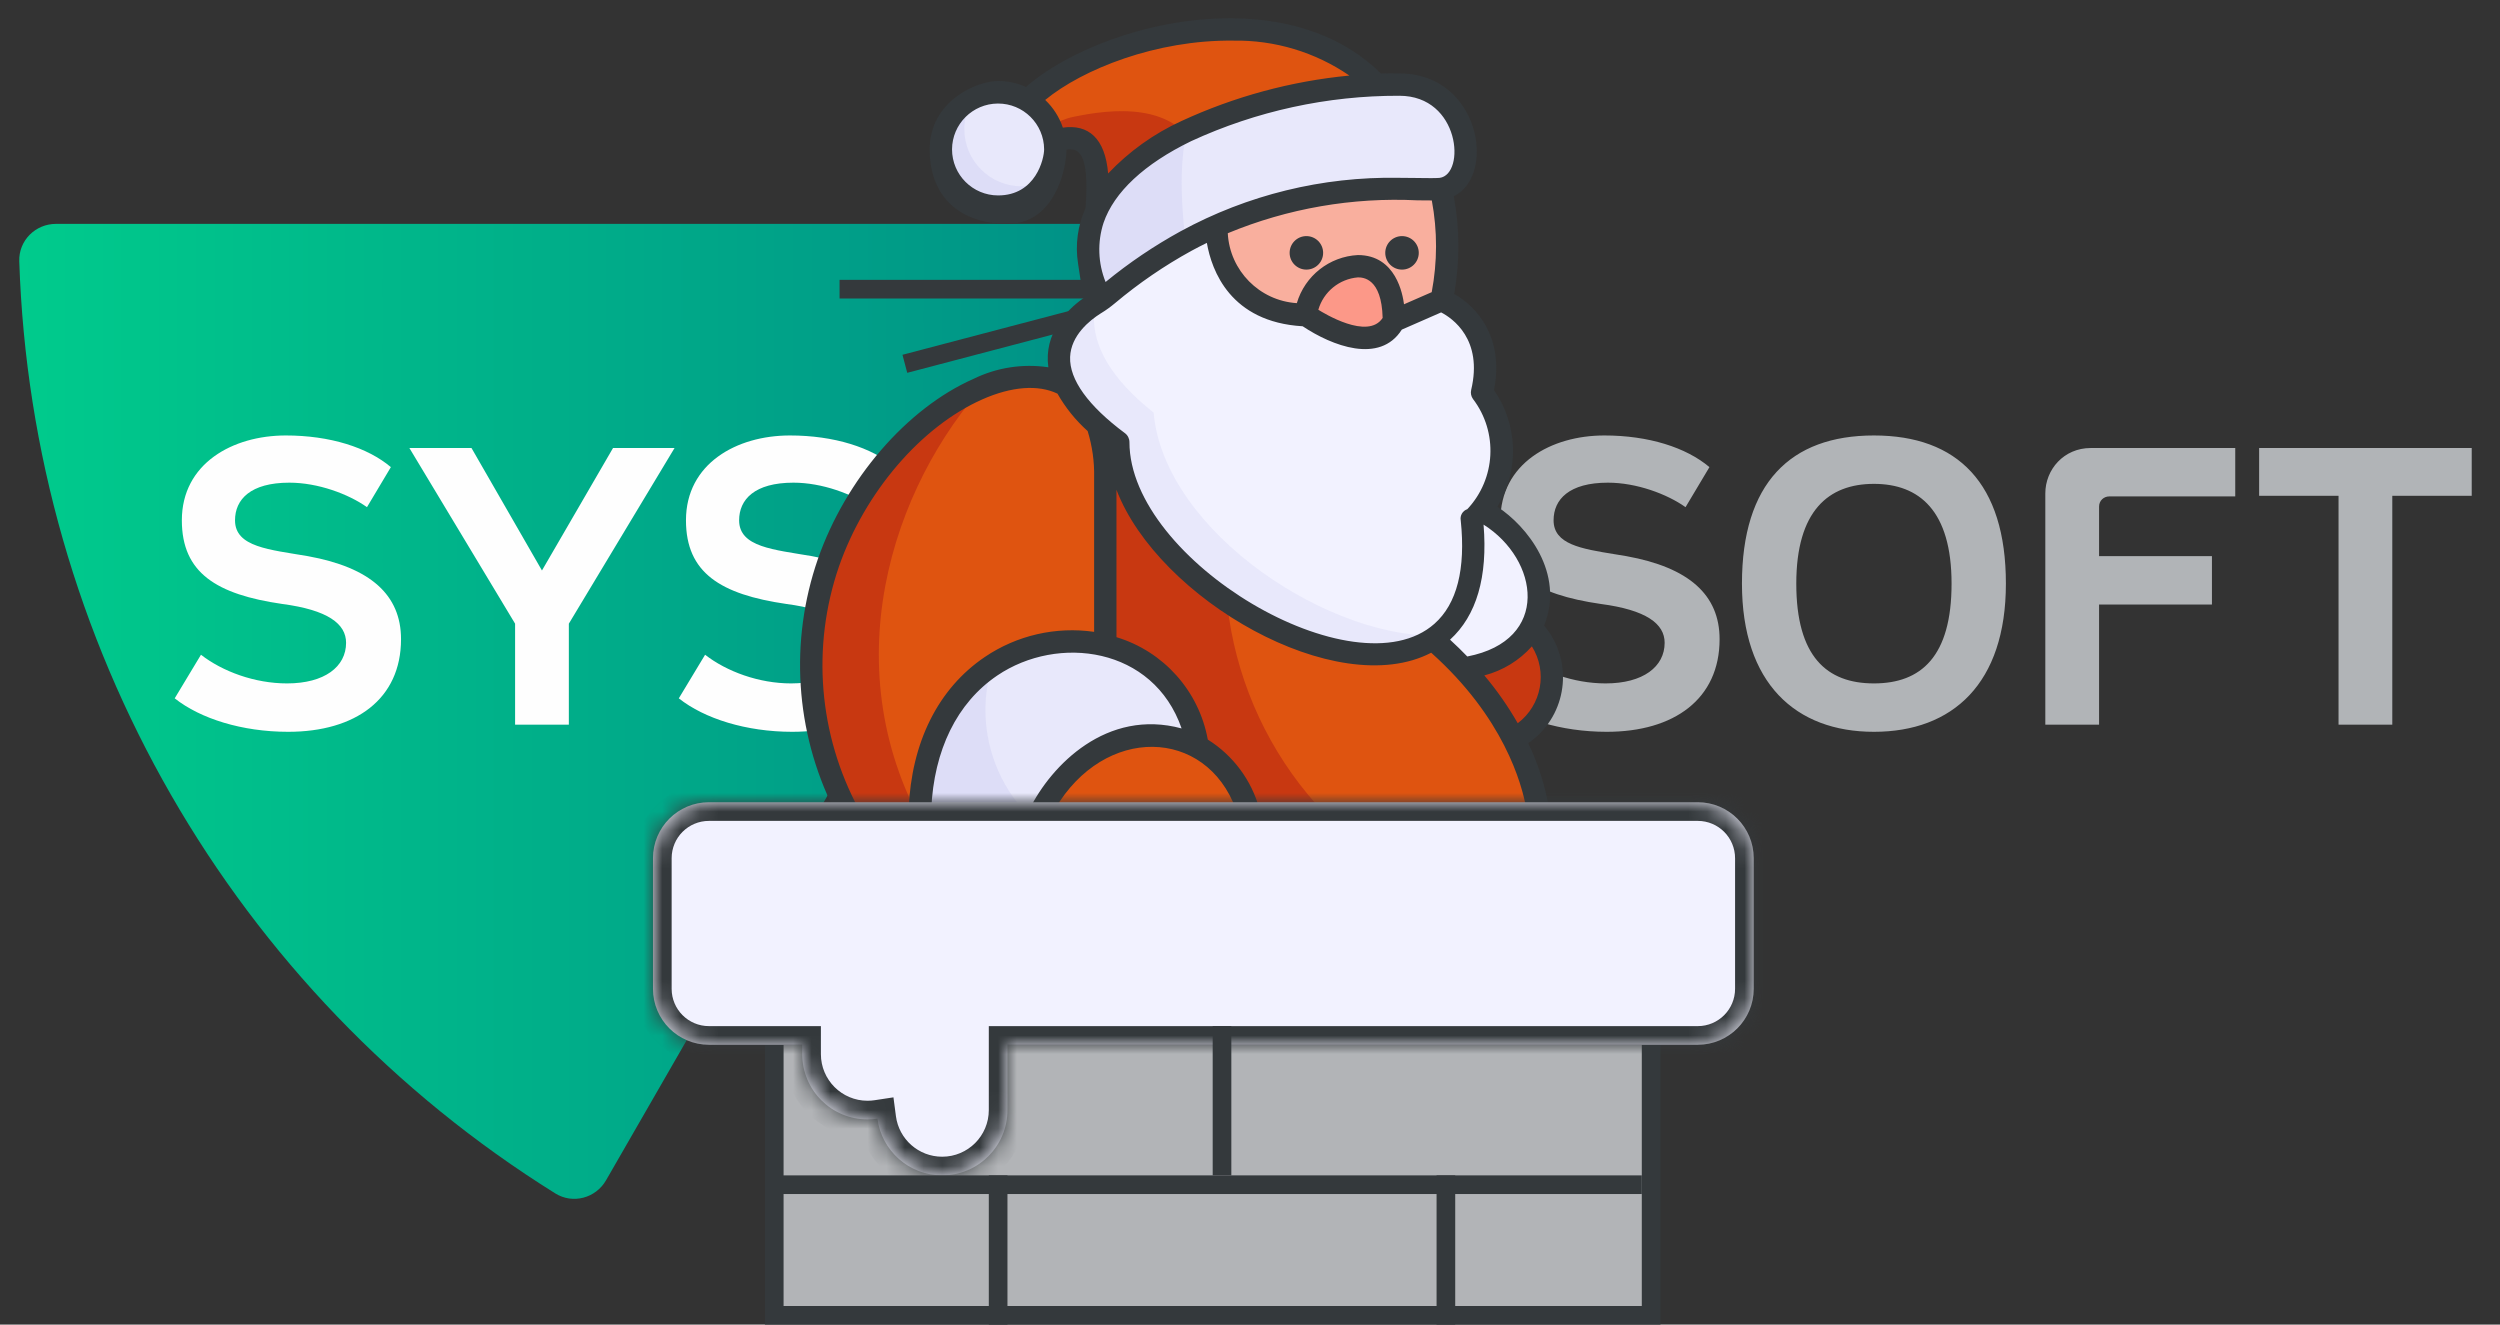 <svg width="134" height="71" viewBox="0 0 134 71" fill="none" xmlns="http://www.w3.org/2000/svg">
<rect x="0" y="0" width="134" height="71" fill="#333333" stroke="none"/>
<path fill-rule="evenodd" clip-rule="evenodd" d="M62 12L32.484 63.263C31.932 64.222 30.705 64.553 29.766 63.968C12.476 53.191 1.695 34.422 1.033 14C0.997 12.896 1.896 12 3 12H62Z" fill="url(#paint0_linear_907_2463)"/>
<path d="M16.502 29.81C14.453 29.458 12.597 29.329 12.597 27.889C12.597 26.768 13.429 25.871 15.509 25.871C17.046 25.871 18.678 26.48 19.67 27.184L20.951 25.038C19.702 23.982 17.686 23.341 15.317 23.341C12.468 23.341 9.747 24.846 9.747 27.889C9.747 30.707 11.604 31.86 15.125 32.372C17.558 32.693 18.55 33.429 18.55 34.454C18.55 35.735 17.398 36.631 15.382 36.631C13.653 36.631 11.925 35.991 10.772 35.094L9.364 37.431C10.74 38.521 12.98 39.225 15.445 39.225C19.062 39.225 21.495 37.464 21.495 34.261C21.495 31.891 19.862 30.418 16.502 29.81ZM29.049 30.578L25.272 24.014H21.943L27.609 33.429V38.841H30.49V33.429L36.156 24.014H32.858L29.049 30.578Z" fill="#FEFEFE"/>
<path d="M43.522 29.81C41.473 29.458 39.617 29.329 39.617 27.889C39.617 26.768 40.449 25.871 42.529 25.871C44.066 25.871 45.698 26.48 46.691 27.184L47.971 25.038C46.722 23.982 44.706 23.341 42.338 23.341C39.488 23.341 36.768 24.846 36.768 27.889C36.768 30.707 38.625 31.86 42.146 32.372C44.578 32.693 45.571 33.429 45.571 34.454C45.571 35.735 44.418 36.631 42.402 36.631C40.673 36.631 38.945 35.991 37.793 35.094L36.384 37.431C37.76 38.521 40.001 39.225 42.465 39.225C46.082 39.225 48.515 37.464 48.515 34.261C48.515 31.891 46.883 30.418 43.522 29.81Z" fill="#FEFEFE"/>
<path fill-rule="evenodd" clip-rule="evenodd" d="M86.53 29.703C86.742 29.737 86.958 29.772 87.177 29.81C90.537 30.418 92.17 31.891 92.17 34.261C92.17 37.464 89.737 39.225 86.12 39.225C83.656 39.225 81.415 38.521 80.039 37.431L81.447 35.094C82.6 35.991 84.328 36.631 86.057 36.631C88.073 36.631 89.225 35.735 89.225 34.454C89.225 33.429 88.233 32.693 85.8 32.372C82.279 31.86 80.422 30.707 80.422 27.889C80.422 24.846 83.143 23.341 85.992 23.341C88.361 23.341 90.377 23.982 91.626 25.038L90.345 27.184C89.353 26.48 87.721 25.871 86.184 25.871C84.104 25.871 83.272 26.768 83.272 27.889C83.272 29.175 84.753 29.415 86.53 29.703ZM113.054 26.608C112.767 26.608 112.51 26.831 112.51 27.152V29.81H118.56V32.404H112.51V38.841H109.629V26.447C109.629 25.166 110.622 24.014 112.062 24.014H119.809V26.608H113.054ZM93.369 31.283C93.369 25.903 95.961 23.341 100.442 23.341C104.924 23.341 107.517 25.903 107.516 31.283C107.516 36.631 104.668 39.225 100.442 39.225C96.25 39.225 93.369 36.631 93.369 31.283ZM96.281 31.283C96.281 35.19 97.914 36.631 100.442 36.631C102.971 36.631 104.604 35.19 104.604 31.283C104.604 27.376 102.875 25.935 100.442 25.935C98.01 25.935 96.281 27.376 96.281 31.283ZM121.089 26.576V24.014H132.484V26.576H128.227V38.841H125.346V26.576H121.089Z" fill="#B1B4B7"/>
<g clip-path="url(#clip0_907_2463)">
<path d="M77.25 16.259C77.702 14.297 77.7 12.257 77.242 10.296C74.269 5.628 66.169 7.106 65.171 12.36V16.82L73.317 21.299L77.25 16.259Z" fill="#F9AF9E"/>
<path d="M81.126 39.776C82.952 38.878 83.704 36.669 82.806 34.843C82.617 34.459 82.363 34.111 82.055 33.815L76.177 35.416L81.126 39.776Z" fill="#C83811"/>
<path d="M78.835 27.253C83.786 29.292 84.157 36.107 77.053 36.107L74.876 31.147L78.835 27.253Z" fill="#F2F2FF"/>
<path d="M66.133 26.036L57.059 18.92L76.029 33.796C82.284 38.687 82.494 44.141 82.494 44.141L73.756 45.989C67.893 44.141 55.231 33.588 66.133 26.036Z" fill="#DF5410"/>
<path d="M57.208 21.01L66.133 26.036C64.435 33.614 67.438 41.473 73.756 45.989L56.663 49.605L56.607 21.226L57.208 21.01Z" fill="#C83811"/>
<path d="M52.415 21.029C55.988 19.445 59.267 20.552 59.243 25.775V34.763L53.785 46.729L50.308 45.603C41.958 35.658 46.507 26.198 52.415 21.029Z" fill="#DF5410"/>
<path d="M52.415 21.029C47.446 26.85 44.495 36.822 50.308 45.603L45.63 44.088C39.982 33.347 46.589 23.611 52.415 21.029Z" fill="#C83811"/>
<path d="M53.117 35.883C57.559 32.876 64.289 34.995 64.347 41.689L59.432 46.023C53.739 45.843 50.238 41.57 53.117 35.883Z" fill="#E8E8FB"/>
<path d="M49.29 44.14C49.29 40.09 50.927 37.366 53.117 35.883C51.919 40.198 54.446 44.668 58.762 45.866C58.983 45.928 59.207 45.98 59.432 46.022L58.631 46.728L49.29 44.14Z" fill="#DDDDF7"/>
<path d="M67.051 44.141C65.577 38.089 58.258 38.096 55.558 44.141L63.425 46.729L67.051 44.141Z" fill="#DF5410"/>
<path d="M70.021 17.069C70.021 19.973 74.717 20.466 74.717 17.369C74.717 12.508 70.021 14.627 70.021 17.069Z" fill="#FC9888"/>
<path d="M58.68 16.463C58.88 16.337 59.017 16.268 59.029 16.261L61.305 11.505L65.192 12.267C65.192 12.267 65.076 16.879 70.021 17.069C70.021 17.069 73.561 19.594 74.717 17.369L77.25 16.261C77.25 16.261 80.341 17.402 79.437 21.206C81.876 24.597 79.418 27.831 78.891 28.007C79.204 31.011 78.532 32.946 77.282 34.053C66.054 36.469 56.757 20.898 58.68 16.463Z" fill="#F2F2FF"/>
<path d="M73.79 4.715C68.343 -1.031 56.758 2.715 54.453 6.343L55.727 8.049L58.614 6.809L65.216 10.931L73.79 4.715Z" fill="#DF5410"/>
<path d="M58.584 13.158C59.189 8.728 58.842 6.532 55.727 8.049C55.727 8.049 55.644 6.654 57.547 6.26C59.45 5.866 63.118 5.353 64.288 8.362L58.584 13.158Z" fill="#C83811"/>
<path d="M59.94 23.869C54.388 19.743 57.553 17.173 58.68 16.462C58.378 18.509 59.673 20.398 61.833 22.115C62.409 28.57 71.473 34.394 77.283 34.053C72.631 38.173 59.94 30.771 59.94 23.869Z" fill="#E8E8FB"/>
<path d="M56.191 9.613C55.403 11.106 53.554 11.678 52.061 10.891C50.567 10.103 49.995 8.254 50.783 6.76C51.07 6.215 51.516 5.77 52.06 5.482L56.191 9.613Z" fill="#DDDDF7"/>
<path d="M51.688 6.918C51.691 6.416 51.819 5.922 52.06 5.482C52.501 5.241 52.994 5.113 53.496 5.109C55.19 5.109 56.563 6.483 56.563 8.176C56.56 8.679 56.432 9.172 56.191 9.612C55.751 9.854 55.257 9.982 54.755 9.985C53.061 9.985 51.688 8.612 51.688 6.918Z" fill="#E8E8FB"/>
<path d="M63.586 7.197C67.169 5.544 71.07 4.694 75.016 4.705C78.943 4.699 79.482 10.002 77.242 10.298C75.575 10.446 70.029 9.569 63.565 13.094C61.999 11.437 62.008 8.843 63.586 7.197Z" fill="#E8E8FB"/>
<path d="M63.586 7.197C63.343 8.218 63.186 10.018 63.565 13.094C61.944 13.984 60.423 15.046 59.028 16.261C56.982 12.137 59.636 9.116 63.586 7.197Z" fill="#DDDDF7"/>
<path fill-rule="evenodd" clip-rule="evenodd" d="M49.831 8.006C49.831 5.42 52.348 4.341 53.497 4.341C54.013 4.341 54.523 4.451 54.993 4.663C57.078 2.813 61.426 0.979 65.926 0.979C65.987 0.979 66.05 0.979 66.112 0.981C69.386 1.018 72.107 2.046 74.019 3.94C74.366 3.93 74.702 3.927 75.015 3.936H75.022C79.284 3.936 80.251 9.363 77.922 10.522C78.244 12.251 78.252 14.024 77.945 15.755C79.138 16.422 80.64 18.071 80.078 20.909C81.37 22.774 81.441 25.225 80.26 27.162C81.827 28.188 83.892 30.704 82.764 33.531C84.293 35.342 84.064 38.049 82.253 39.577C82.144 39.669 82.03 39.755 81.913 39.836C82.454 40.954 82.831 42.145 83.03 43.372L82.975 44.569H44.263L44.696 43.371C42.625 39.202 42.315 34.375 43.835 29.975C45.327 25.687 48.599 21.893 52.172 20.311C53.417 19.699 54.819 19.482 56.191 19.686C55.941 17.869 57.163 16.629 58.063 15.986L57.785 14.135C57.624 13.125 57.763 12.09 58.184 11.158C58.424 8.042 57.74 7.942 57.162 8.019C57.156 9.135 56.498 12 54 12C51.502 12 49.831 10.593 49.831 8.006ZM56.542 43.371H66.24C64.639 38.998 59.196 38.837 56.542 43.371ZM63.334 39.044C59.324 37.958 56.345 41.024 55.184 43.371H49.916C50.057 40.206 51.291 37.672 53.453 36.208C56.711 34.003 61.822 34.672 63.334 39.044ZM52.782 35.217C50.282 36.91 48.849 39.791 48.705 43.371L46.03 43.371C43.877 39.375 43.492 34.661 44.967 30.368C46.355 26.379 49.373 22.86 52.657 21.405C54.226 20.71 55.648 20.606 56.681 21.1C57.108 21.851 57.654 22.529 58.298 23.105C58.547 23.913 58.665 24.756 58.645 25.602V33.867C56.591 33.572 54.5 34.053 52.782 35.217ZM53.497 10.475C52.134 10.473 51.03 9.369 51.029 8.006C51.035 6.652 52.131 5.557 53.485 5.55C54.848 5.543 55.959 6.643 55.965 8.006C55.965 8.496 55.526 10.475 53.497 10.475ZM56.023 5.357C58.029 3.709 61.979 2.128 66.099 2.178C68.319 2.139 70.495 2.794 72.326 4.05C69.209 4.349 66.166 5.174 63.324 6.488C61.846 7.164 60.513 8.119 59.396 9.299C59.237 7.41 58.339 6.646 56.969 6.841C56.779 6.277 56.454 5.768 56.023 5.357ZM75 5.133H75.005C78.272 5.133 78.567 9.348 77.164 9.534C76.924 9.554 76.522 9.548 76.015 9.541L75.994 9.541L75.977 9.54C75.669 9.536 75.328 9.531 74.958 9.531C70.882 9.458 66.857 10.446 63.279 12.397C61.858 13.177 60.512 14.087 59.259 15.115C58.852 14.104 58.813 12.982 59.149 11.946C59.711 10.3 61.336 8.785 63.847 7.565C67.344 5.953 71.15 5.123 75 5.133ZM72.783 13.671C71.256 13.748 69.943 14.782 69.51 16.249C67.505 16.118 65.915 14.507 65.809 12.501C69.025 11.168 72.498 10.566 75.976 10.738C76.264 10.742 76.519 10.746 76.745 10.744C77.049 12.369 77.047 14.036 76.74 15.66L75.255 16.309C75.187 15.801 74.835 13.671 72.783 13.671ZM72.783 14.868C73.052 14.868 74.056 14.898 74.11 17.041C73.321 18.25 70.926 16.766 70.664 16.604L70.662 16.602C70.942 15.641 71.785 14.951 72.783 14.868ZM57.358 19.138C57.402 17.975 58.405 17.173 58.999 16.798L59.034 16.777C59.291 16.621 59.533 16.443 59.764 16.25C61.032 15.185 62.401 14.247 63.852 13.449C64.132 13.296 64.41 13.155 64.687 13.018C64.946 14.504 65.947 17.26 69.823 17.488C71.396 18.538 73.956 19.532 75.137 17.668L77.245 16.745C77.844 17.056 79.499 18.183 78.855 20.898C78.815 21.067 78.85 21.245 78.952 21.386C80.307 23.165 80.178 25.662 78.648 27.292C78.395 27.378 78.245 27.637 78.296 27.898C78.567 30.503 78.093 32.365 76.886 33.434C72.636 37.2 60.538 30.064 60.538 23.699C60.538 23.51 60.449 23.331 60.297 23.218C58.328 21.755 57.312 20.345 57.358 19.138ZM79.519 28.123L79.521 28.121C82.487 29.99 83.138 34.317 78.647 35.188C78.358 34.888 78.05 34.588 77.722 34.287C79.143 32.997 79.749 30.926 79.519 28.123ZM79.56 36.202C80.545 35.946 81.432 35.405 82.109 34.645C82.964 36.007 82.634 37.797 81.351 38.765C80.832 37.859 80.233 37.001 79.56 36.202ZM59.842 26.25C62.071 32.103 71.642 37.625 76.712 34.986C80.585 38.447 81.572 41.981 81.814 43.371H67.507C67.086 41.824 66.097 40.492 64.738 39.641C64.263 37.038 62.374 34.92 59.843 34.152L59.842 26.25Z" fill="#34393C"/>
<path d="M75.148 14.451C74.652 14.451 74.25 14.049 74.25 13.553C74.25 13.057 74.652 12.655 75.148 12.655C75.644 12.655 76.046 13.057 76.046 13.553C76.046 14.049 75.644 14.451 75.148 14.451Z" fill="#34393C"/>
<path d="M70.022 14.451C69.526 14.451 69.124 14.049 69.124 13.553C69.124 13.057 69.526 12.655 70.022 12.655C70.518 12.655 70.92 13.057 70.92 13.553C70.92 14.049 70.518 14.451 70.022 14.451Z" fill="#34393C"/>
</g>
<path d="M59 15.5H45" stroke="#34393C"/>
<path d="M58 17L48.5 19.5" stroke="#34393C"/>
<rect x="41.5" y="55.5" width="47" height="15" fill="#B2B4B7" stroke="#34393C"/>
<mask id="path-30-inside-1_907_2463" fill="white">
<path fill-rule="evenodd" clip-rule="evenodd" d="M35 46C35 44.343 36.343 43 38 43H91C92.657 43 94 44.343 94 46V53C94 54.657 92.657 56 91 56H54V59.5C54 61.433 52.433 63 50.5 63C48.723 63 47.255 61.676 47.03 59.96C46.857 59.986 46.68 60 46.5 60C44.567 60 43 58.433 43 56.5V56H38C36.343 56 35 54.657 35 53V46Z"/>
</mask>
<path fill-rule="evenodd" clip-rule="evenodd" d="M35 46C35 44.343 36.343 43 38 43H91C92.657 43 94 44.343 94 46V53C94 54.657 92.657 56 91 56H54V59.5C54 61.433 52.433 63 50.5 63C48.723 63 47.255 61.676 47.03 59.96C46.857 59.986 46.68 60 46.5 60C44.567 60 43 58.433 43 56.5V56H38C36.343 56 35 54.657 35 53V46Z" fill="#F2F2FF"/>
<path d="M54 56V55H53V56H54ZM47.03 59.96L48.022 59.83L47.889 58.818L46.88 58.971L47.03 59.96ZM43 56H44V55H43V56ZM38 42C35.791 42 34 43.791 34 46H36C36 44.895 36.895 44 38 44V42ZM91 42H38V44H91V42ZM95 46C95 43.791 93.209 42 91 42V44C92.105 44 93 44.895 93 46H95ZM95 53V46H93V53H95ZM91 57C93.209 57 95 55.209 95 53H93C93 54.105 92.105 55 91 55V57ZM54 57H91V55H54V57ZM55 59.5V56H53V59.5H55ZM50.5 64C52.985 64 55 61.985 55 59.5H53C53 60.881 51.881 62 50.5 62V64ZM46.038 60.09C46.328 62.297 48.215 64 50.5 64V62C49.231 62 48.182 61.054 48.022 59.83L46.038 60.09ZM46.88 58.971C46.757 58.99 46.63 59 46.5 59V61C46.731 61 46.958 60.983 47.18 60.949L46.88 58.971ZM46.5 59C45.119 59 44 57.881 44 56.5H42C42 58.985 44.015 61 46.5 61V59ZM44 56.5V56H42V56.5H44ZM38 57H43V55H38V57ZM34 53C34 55.209 35.791 57 38 57V55C36.895 55 36 54.105 36 53H34ZM34 46V53H36V46H34Z" fill="#34393C" mask="url(#path-30-inside-1_907_2463)"/>
<line x1="41" y1="63.5" x2="88" y2="63.5" stroke="#34393C"/>
<line x1="65.5" y1="55" x2="65.5" y2="63" stroke="#34393C"/>
<line x1="77.5" y1="63" x2="77.5" y2="71" stroke="#34393C"/>
<line x1="53.5" y1="63" x2="53.5" y2="71" stroke="#34393C"/>
<defs>
<linearGradient id="paint0_linear_907_2463" x1="1" y1="38.5" x2="62" y2="38.5" gradientUnits="userSpaceOnUse">
<stop stop-color="#00CB8C"/>
<stop offset="1" stop-color="#008E86"/>
</linearGradient>
<clipPath id="clip0_907_2463">
<rect width="59" height="70" fill="white" transform="translate(35 1)"/>
</clipPath>
</defs>
</svg>
